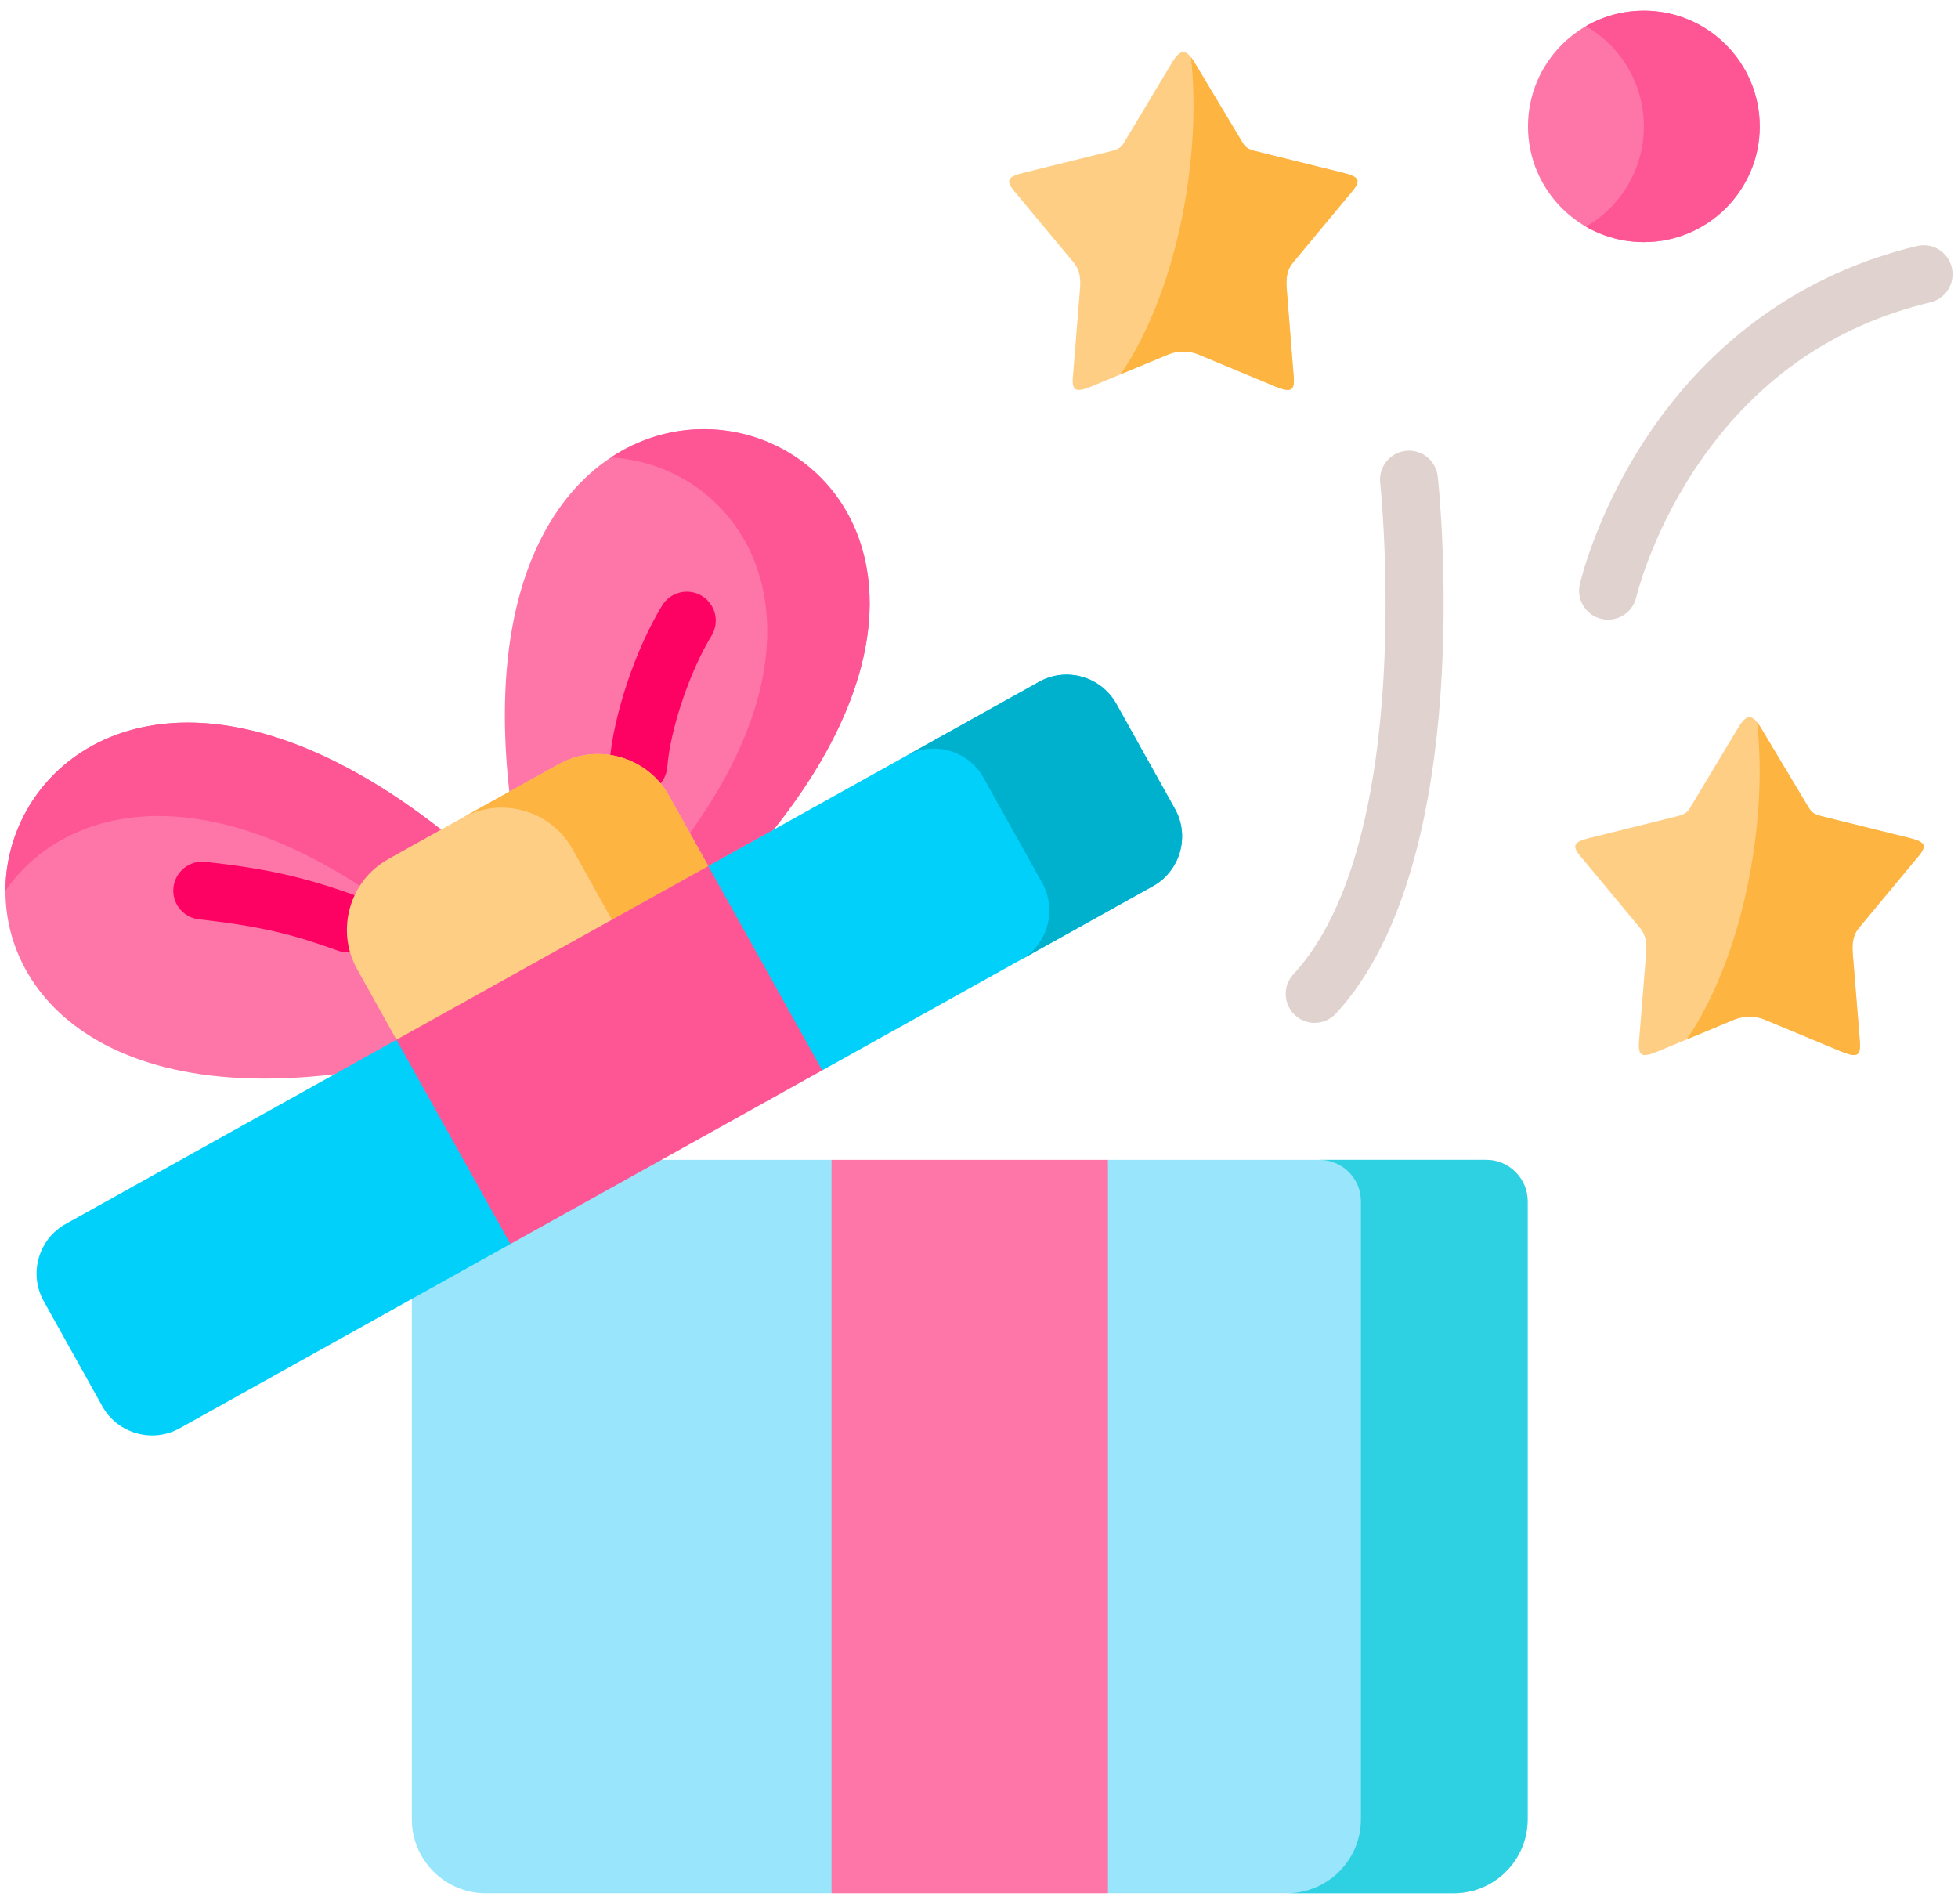 <svg xmlns="http://www.w3.org/2000/svg" width="181" height="176" viewBox="0 0 181 176" fill="none"><path fill-rule="evenodd" clip-rule="evenodd" d="M151.96 22.381C157.876 22.381 162.671 17.59 162.671 11.69C162.671 5.779 157.876 0.988 151.96 0.988C146.043 0.988 141.249 5.779 141.249 11.69C141.249 17.59 146.043 22.381 151.96 22.381Z" fill="#FE76A8"></path><path fill-rule="evenodd" clip-rule="evenodd" d="M53.235 95.787L40.78 76.687C-1.711 43.421 -18.909 105.214 30.931 99.303L53.235 95.787Z" fill="#FE76A8"></path><path fill-rule="evenodd" clip-rule="evenodd" d="M71.513 76.697C102.743 37.458 41.102 19.581 47.081 73.182L57.47 91.069L71.513 76.697Z" fill="#FE76A8"></path><path fill-rule="evenodd" clip-rule="evenodd" d="M76.868 175.012L84.558 140.191L76.868 107.215H61.154L41.922 105.556L38.071 120.073V168.189C38.071 171.943 41.143 175.012 44.901 175.012H76.868Z" fill="#99E6FC"></path><path fill-rule="evenodd" clip-rule="evenodd" d="M141.217 168.189V123.786V111.031C141.217 108.936 139.494 107.215 137.398 107.215H102.421L93.277 141.124L102.421 175.012H134.388C138.145 175.012 141.217 171.942 141.217 168.189Z" fill="#99E6FC"></path><path fill-rule="evenodd" clip-rule="evenodd" d="M71.513 76.697C92.945 49.767 70.63 32.895 56.463 42.291C68.139 42.944 78.248 56.922 63.77 77.019L65.472 80.057L71.513 76.697Z" fill="#FE5694"></path><path fill-rule="evenodd" clip-rule="evenodd" d="M40.781 76.687C16.535 57.711 0.531 69.666 0.5 82.349C5.544 75.049 17.314 71.575 33.266 81.882C33.91 80.886 34.792 80.026 35.903 79.414L40.781 76.687Z" fill="#FE5694"></path><path fill-rule="evenodd" clip-rule="evenodd" d="M76.868 107.215H102.421V175.012H76.868V107.215Z" fill="#FE76A8"></path><path fill-rule="evenodd" clip-rule="evenodd" d="M141.217 123.786V111.031C141.217 108.936 139.494 107.215 137.398 107.215H121.985C124.082 107.215 125.804 108.936 125.804 111.031V123.786V168.188C125.804 171.942 122.722 175.011 118.965 175.011H134.388C138.145 175.011 141.217 171.942 141.217 168.188V123.786H141.217Z" fill="#2ED1E2"></path><path d="M32.093 88.02C31.789 88.02 31.481 87.968 31.179 87.859C27.33 86.46 24.297 85.631 18.403 84.986C16.934 84.826 15.873 83.505 16.034 82.037C16.195 80.568 17.515 79.509 18.985 79.669C24.678 80.292 28.216 81.09 33.008 82.832C34.397 83.337 35.113 84.871 34.608 86.259C34.213 87.346 33.187 88.02 32.093 88.02Z" fill="#FE0263"></path><path d="M59.019 73.368C58.948 73.368 58.877 73.365 58.805 73.36C57.332 73.243 56.232 71.955 56.349 70.482C56.694 66.129 58.736 60.029 61.204 55.977C61.972 54.716 63.619 54.315 64.881 55.084C66.144 55.852 66.543 57.498 65.775 58.759C63.758 62.069 61.961 67.404 61.684 70.905C61.573 72.305 60.401 73.368 59.019 73.368Z" fill="#FE0263"></path><path d="M121.528 94.553C120.879 94.553 120.229 94.318 119.714 93.844C118.628 92.842 118.56 91.15 119.562 90.065C131.018 77.652 127.622 44.95 127.586 44.621C127.427 43.153 128.489 41.834 129.959 41.674C131.429 41.517 132.748 42.577 132.907 44.045C133.063 45.486 136.583 79.512 123.496 93.691C122.968 94.263 122.249 94.553 121.528 94.553Z" fill="#E0D2CE"></path><path d="M148.65 57.282C148.453 57.282 148.253 57.26 148.052 57.214C146.613 56.885 145.712 55.456 146.039 54.018C146.098 53.758 147.536 47.575 152.063 40.647C158.092 31.421 166.785 25.231 177.202 22.745C178.64 22.403 180.083 23.289 180.426 24.726C180.77 26.163 179.882 27.605 178.445 27.948C169.317 30.126 161.984 35.329 156.649 43.413C152.594 49.556 151.27 55.151 151.257 55.207C150.971 56.443 149.869 57.282 148.65 57.282Z" fill="#E0D2CE"></path><path fill-rule="evenodd" clip-rule="evenodd" d="M119.515 24.289L124.766 17.963C125.846 16.74 125.773 16.377 124.185 15.983L116.028 13.96C115.104 13.732 115.052 13.483 114.595 12.737L110.475 5.862C109.645 4.462 109.136 4.462 108.295 5.862L104.175 12.737C103.729 13.483 103.666 13.732 102.743 13.96L94.585 15.983C93.008 16.377 92.924 16.74 94.004 17.963L99.266 24.289C99.827 24.963 99.909 25.751 99.837 26.705L99.204 34.524C99.028 36.141 99.37 36.339 100.885 35.727L108.057 32.74C108.805 32.429 109.978 32.429 110.714 32.74L117.897 35.727C119.412 36.339 119.744 36.142 119.567 34.524L118.945 26.705C118.871 25.751 118.944 24.963 119.515 24.289Z" fill="#FECE85"></path><path fill-rule="evenodd" clip-rule="evenodd" d="M109.686 17.766C108.617 24.61 106.344 30.573 103.594 34.596L108.057 32.74C108.805 32.429 109.977 32.429 110.714 32.74L117.896 35.727C119.411 36.338 119.744 36.141 119.567 34.523L118.945 26.705C118.872 25.751 118.945 24.963 119.516 24.288L124.767 17.963C125.847 16.739 125.774 16.377 124.186 15.982L116.028 13.96C115.105 13.732 115.053 13.483 114.596 12.736L110.476 5.861C110.341 5.633 110.216 5.446 110.102 5.301C110.496 9.025 110.392 13.297 109.686 17.766Z" fill="#FDB440"></path><path fill-rule="evenodd" clip-rule="evenodd" d="M171.845 85.77L177.097 79.445C178.187 78.222 178.104 77.859 176.516 77.464L168.358 75.442C167.445 75.214 167.383 74.965 166.936 74.219L162.816 67.344C161.975 65.944 161.466 65.944 160.636 67.344L156.505 74.219C156.059 74.966 155.997 75.214 155.083 75.442L146.926 77.464C145.338 77.859 145.255 78.221 146.344 79.445L151.596 85.77C152.167 86.444 152.239 87.233 152.167 88.187L151.534 95.995C151.368 97.623 151.7 97.82 153.215 97.208L160.387 94.222C161.135 93.91 162.307 93.91 163.055 94.222L170.226 97.208C171.742 97.82 172.074 97.623 171.908 95.995L171.275 88.187C171.202 87.233 171.274 86.445 171.845 85.77Z" fill="#FECE85"></path><path fill-rule="evenodd" clip-rule="evenodd" d="M162.027 79.248C160.948 86.092 158.685 92.054 155.924 96.078L160.387 94.222C161.135 93.91 162.307 93.91 163.054 94.222L170.226 97.208C171.742 97.82 172.074 97.623 171.908 95.995L171.275 88.187C171.202 87.233 171.275 86.445 171.846 85.77L177.097 79.445C178.187 78.222 178.104 77.858 176.516 77.464L168.358 75.442C167.445 75.214 167.383 74.965 166.936 74.219L162.816 67.344C162.681 67.115 162.557 66.929 162.432 66.773C162.836 70.506 162.722 74.779 162.027 79.248Z" fill="#FDB440"></path><path fill-rule="evenodd" clip-rule="evenodd" d="M162.67 11.69C162.67 5.779 157.875 0.988 151.959 0.988C150.008 0.988 148.181 1.507 146.604 2.419C149.811 4.265 151.959 7.728 151.959 11.69C151.959 15.64 149.811 19.104 146.604 20.95C148.181 21.862 150.008 22.381 151.959 22.381C157.875 22.381 162.67 17.59 162.67 11.69Z" fill="#FE5694"></path><path fill-rule="evenodd" clip-rule="evenodd" d="M36.65 96.109L54.128 92.791L65.472 80.057L61.829 73.534C61.144 72.3 60.158 71.346 59.016 70.693C56.816 69.438 54.013 69.324 51.647 70.641L47.08 73.182L40.78 76.687L35.902 79.414C33.64 80.669 32.29 82.94 32.093 85.346C31.969 86.766 32.259 88.239 33.006 89.576L36.65 96.109Z" fill="#FECE85"></path><path fill-rule="evenodd" clip-rule="evenodd" d="M76.007 98.94L106.583 81.913C109.105 80.503 110.018 77.299 108.617 74.779L103.189 65.052C101.777 62.532 98.57 61.62 96.048 63.03L71.513 76.697L65.472 80.057V92.791L76.007 98.94Z" fill="#01D0FB"></path><path fill-rule="evenodd" clip-rule="evenodd" d="M16.608 132.03L47.184 114.992L48.056 102.258L36.649 96.109L30.93 99.303L6.063 113.147C3.551 114.546 2.638 117.751 4.039 120.271L9.467 130.008C10.869 132.517 14.086 133.429 16.608 132.03Z" fill="#01D0FB"></path><path fill-rule="evenodd" clip-rule="evenodd" d="M63.77 77.019L61.829 73.534C61.144 72.3 60.158 71.346 59.016 70.693C56.816 69.438 54.013 69.324 51.647 70.641L47.08 73.182L42.742 75.598C45.108 74.281 47.9 74.395 50.111 75.65C51.252 76.303 52.239 77.267 52.924 78.491L56.566 85.024L65.472 80.057L63.77 77.019Z" fill="#FDB440"></path><path fill-rule="evenodd" clip-rule="evenodd" d="M106.583 81.913C109.105 80.503 110.018 77.299 108.617 74.779L103.189 65.052C101.777 62.532 98.57 61.62 96.048 63.03L83.78 69.864C86.302 68.454 89.509 69.366 90.911 71.886L96.339 81.612C97.74 84.132 96.837 87.326 94.336 88.737L106.583 81.913Z" fill="#00B1CD"></path><path fill-rule="evenodd" clip-rule="evenodd" d="M76.006 98.94L65.472 80.057L36.65 96.109L47.184 114.992C56.805 109.631 66.385 104.301 76.006 98.94Z" fill="#FE5694"></path></svg>